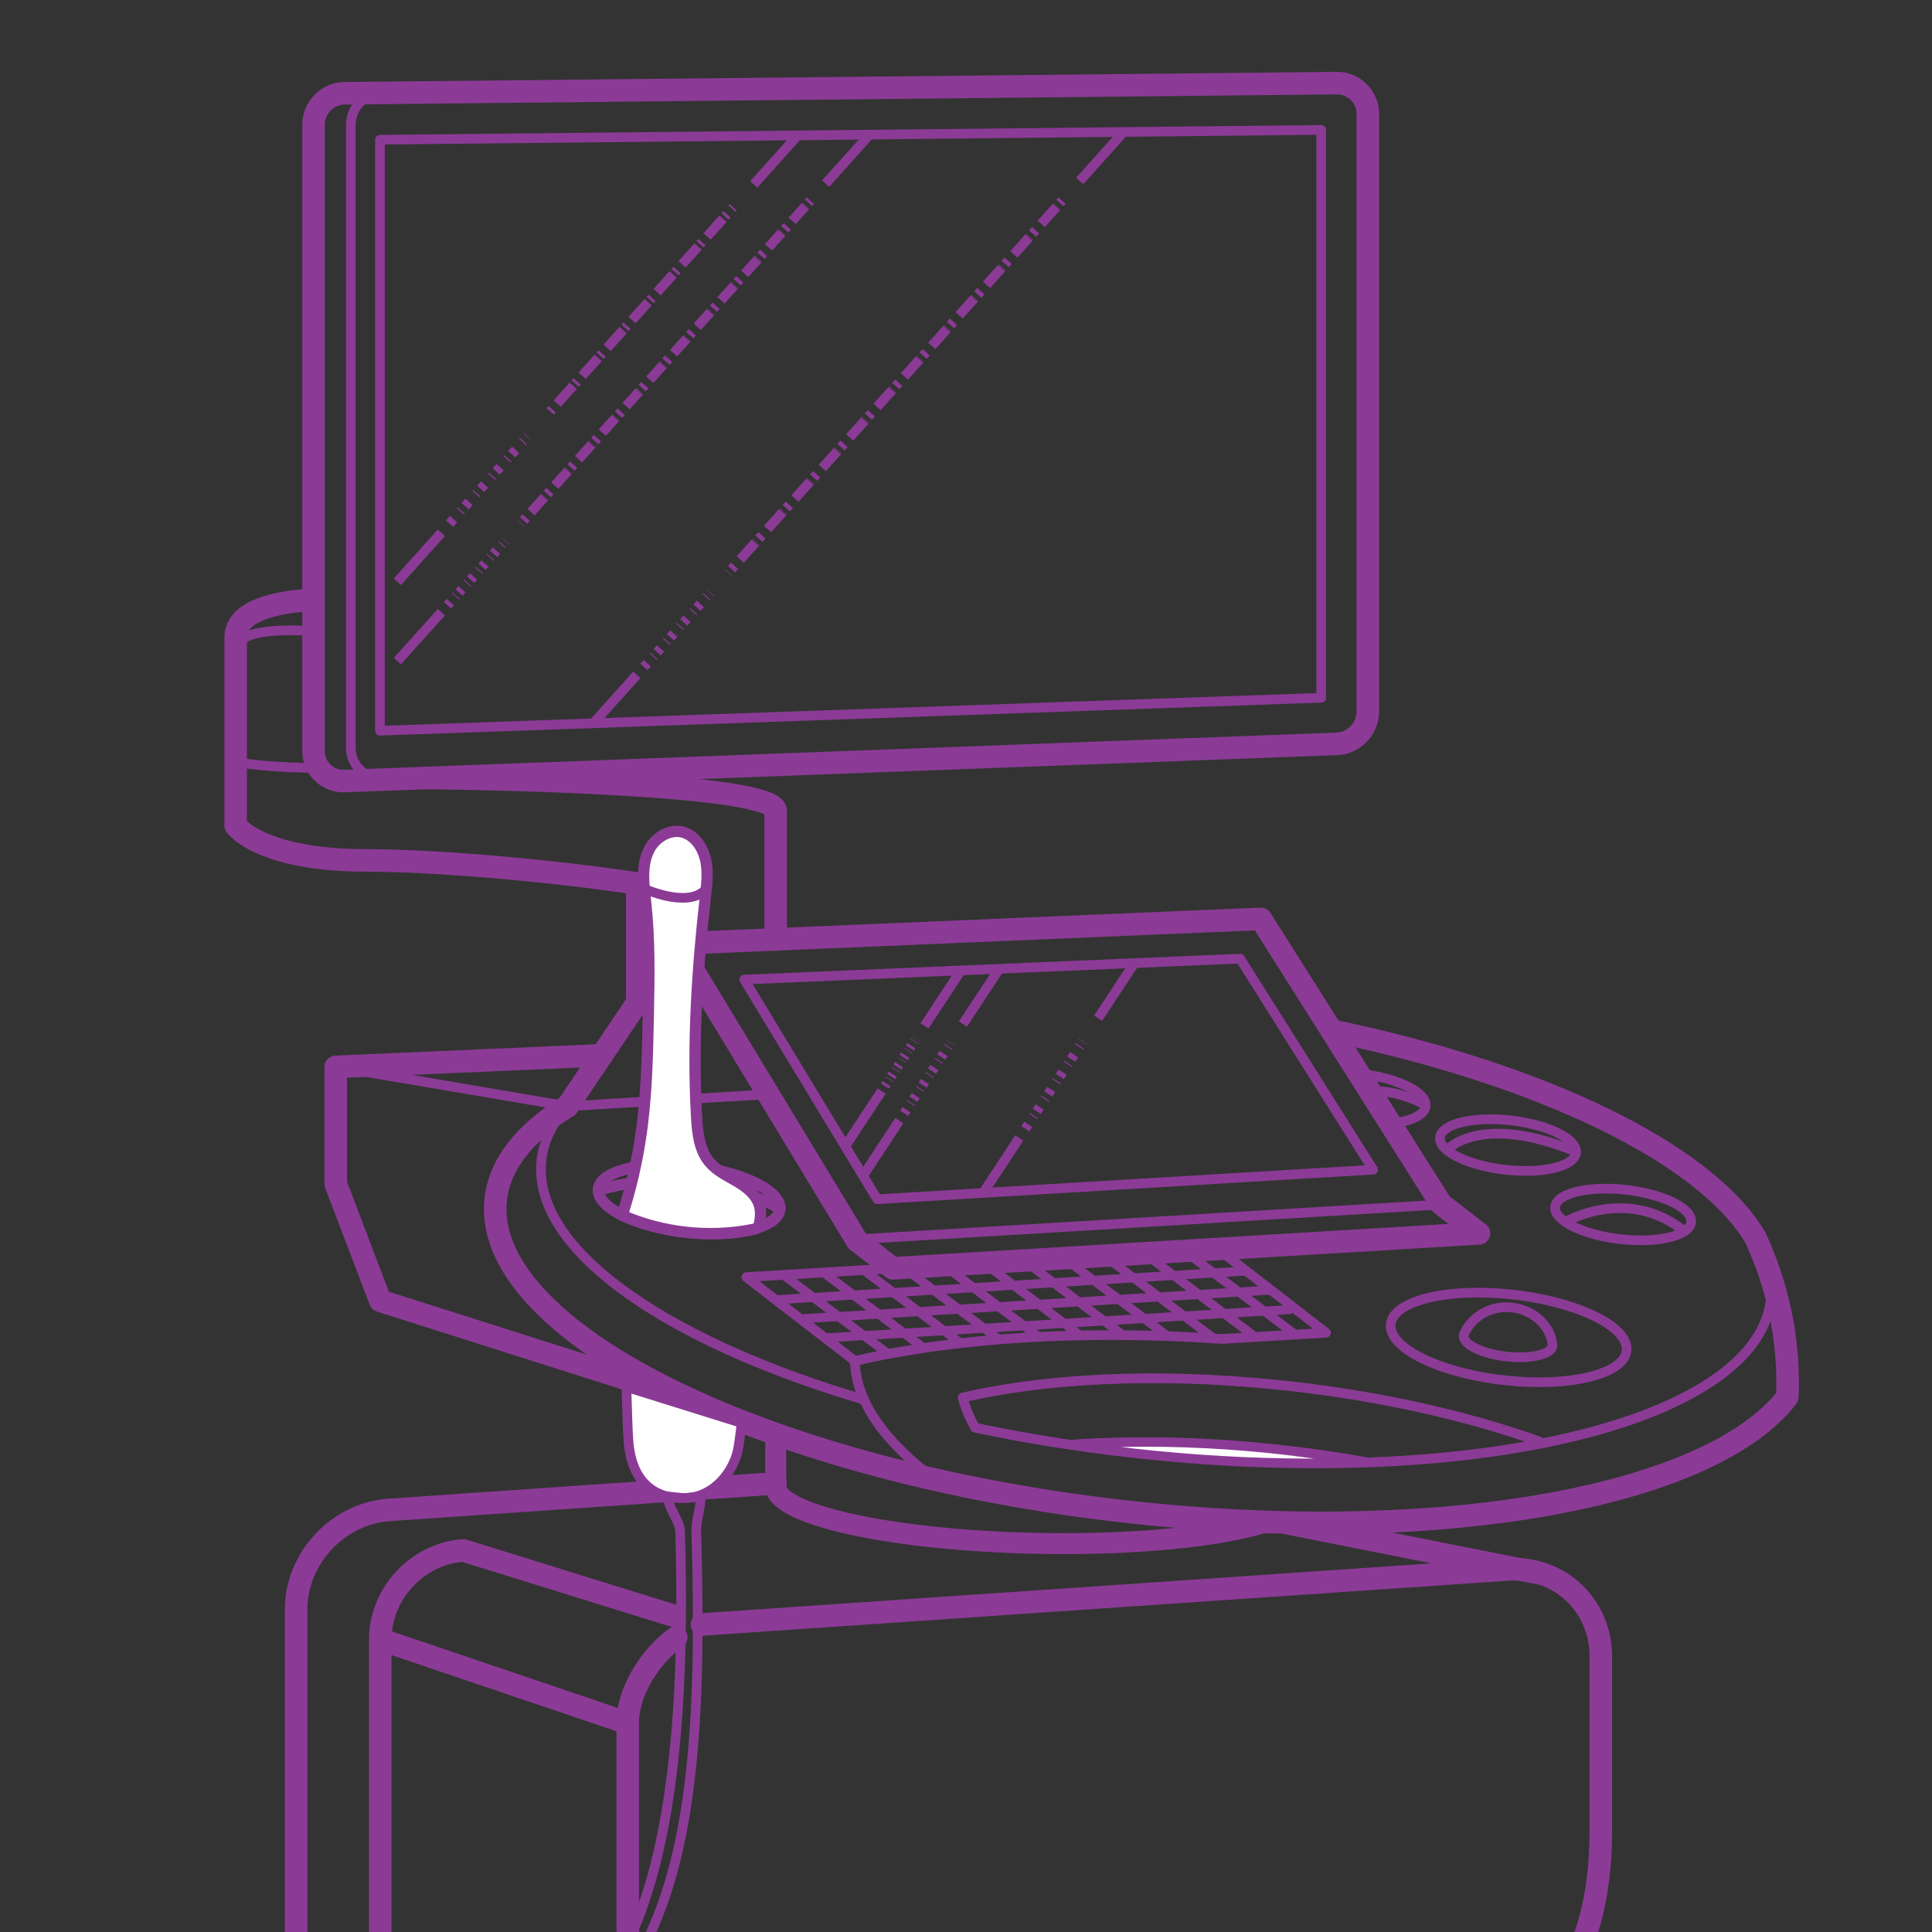 <?xml version="1.0" encoding="UTF-8"?>
<svg id="Layer_1" data-name="Layer 1" xmlns="http://www.w3.org/2000/svg" xmlns:xlink="http://www.w3.org/1999/xlink" viewBox="0 0 1200 1200">
  <rect x="0" y="0" width="1200" height="1200" fill="#333333" stroke="none"/>
  <defs>
    <style>
      .cls-1, .cls-2, .cls-3, .cls-4, .cls-5, .cls-6, .cls-7, .cls-8, .cls-9, .cls-10, .cls-11, .cls-12, .cls-13, .cls-14, .cls-15, .cls-16, .cls-17 {
        fill: none;
      }

      .cls-2, .cls-3, .cls-4, .cls-18, .cls-5, .cls-6, .cls-7, .cls-8, .cls-9, .cls-10, .cls-11, .cls-12, .cls-13, .cls-14, .cls-19, .cls-20, .cls-15, .cls-16, .cls-17 {
        stroke: #8b3b96;
      }

      .cls-2, .cls-7 {
        stroke-width: 14px;
      }

      .cls-2, .cls-7, .cls-8, .cls-9, .cls-10 {
        stroke-linejoin: round;
      }

      .cls-3 {
        stroke-dasharray: .71 3.616 3.616 6.522;
        stroke-dashoffset: 4.326px;
      }

      .cls-3, .cls-4, .cls-5, .cls-6, .cls-10, .cls-11, .cls-12, .cls-13, .cls-14, .cls-16, .cls-17 {
        stroke-width: 6px;
      }

      .cls-4 {
        stroke-dasharray: 12.125 .267 .267 2.424 2.424 4.58;
        stroke-dashoffset: 12.392px;
      }

      .cls-18 {
        fill: #fff;
      }

      .cls-18, .cls-19, .cls-20, .cls-15 {
        stroke-miterlimit: 10;
      }

      .cls-5 {
        stroke-dasharray: .635 3.236 3.236 5.839;
        stroke-dashoffset: 3.873px;
      }

      .cls-6 {
        stroke-dasharray: .607 3.093 3.093 5.577;
        stroke-dashoffset: 3.7px;
      }

      .cls-7, .cls-8, .cls-9, .cls-10 {
        stroke-linecap: round;
      }

      .cls-8 {
        stroke-width: 13px;
      }

      .cls-9 {
        stroke-width: 7px;
      }

      .cls-11 {
        stroke-dasharray: 13.976 .308 .308 2.793 2.793 5.279;
        stroke-dashoffset: 14.284px;
      }

      .cls-12 {
        stroke-dasharray: .347 1.763 1.763 3.18;
        stroke-dashoffset: 2.109px;
      }

      .cls-14 {
        stroke-dasharray: .514 2.613 2.613 4.713;
        stroke-dashoffset: 3.126px;
      }

      .cls-19 {
        fill: #dff1fc;
      }

      .cls-20, .cls-21 {
        fill: #8b3b96;
      }

      .cls-16 {
        stroke-dasharray: 14.89 0 0 1.813 1.813 4.719;
        stroke-dashoffset: 14.89px;
      }

      .cls-17 {
        stroke-dasharray: .527 2.683 2.683 4.839;
        stroke-dashoffset: 3.211px;
      }

      .cls-22 {
        clip-path: url(#clippath);
      }
    </style>
    <clipPath id="clippath">
      <rect class="cls-1" width="1200" height="1200"/>
    </clipPath>
  </defs>
  <g class="cls-22">
    <g>
      <path class="cls-15" d="M1094.67,766.013c-31.45-52.933-132.689-102.818-264.466-130.415l-42.718-67.602c-.973-1.536-2.565-2.441-4.534-2.373l-296.04,12.507v-74.372c0-4.918,0-14.588-82.221-20.665l425.768-15.963c13.356-.477,24.221-11.739,24.221-25.101V70.736c0-6.51-2.546-12.625-7.186-17.209-4.634-4.59-10.89-7.136-17.277-7l-616.215,6.288c-13.43.143-24.357,11.187-24.357,24.624v290.322c-39.745,3.023-48.361,16.843-48.361,28.161v116.917c0,1.059.328,2.094.942,2.955.688.973,17.636,23.719,85.324,23.719,40.785,0,110.047,5.842,163.116,13.684v68.042l-19.68,29.232-162.67,7.08c-2.732.118-4.887,2.373-4.887,5.104v72.663c0,.619.111,1.233.334,1.815l27.665,72.65c.551,1.449,1.734,2.577,3.221,3.048l188.235,59.821c16.558,7.774,34.584,15.133,53.813,22.034v21.879l-235.358,16.174c-34.485,2.366-62.535,32.41-62.535,66.982v283.267c0,4.714-1.443,12.402-3.153,16.787l-30.521,78.38c-2.162,5.544-3.847,14.551-3.847,20.498v136.319c0,4.287,1.827,8.827,4.658,12.476-2.174.242-6.56.774-11.057,1.326-4.857.601-9.763,1.202-11.77,1.412-24.134,2.521-39.509,42.154-35.768,92.17,3.779,50.554,25.918,90.249,50.393,90.367h.093c3.085,0,8.772-.83,14.266-1.635,3.444-.502,7.725-1.127,8.858-1.127h.111c4.894,0,9.596-1.66,13.932-4.633,3.048,1.214,6.126,1.84,9.199,1.852h.087c3.073,0,8.716-.824,14.179-1.629,3.457-.508,7.762-1.14,8.939-1.14.037.006.081,0,.124,0,10.611,0,19.897-7.111,26.754-19.866,2.026,3.351,4.863,6.219,8.103,7.904l167.118,87.047c8.926,5.848,19.371,8.951,30.484,8.951,2.62,0,5.284-.167,7.972-.514l29.468-3.779c-.626,10.395-.434,21.557.787,33.29,5.73,55.151,31.01,98.438,57.536,98.556h.093c3.345,0,9.546-.911,15.542-1.784,3.779-.557,8.48-1.245,9.763-1.245.031-.019.081,0,.118,0,5.365,0,10.475-1.827,15.127-5.148,3.37,1.363,6.771,2.075,10.165,2.1h.087c3.351,0,9.552-.911,15.548-1.796,3.779-.557,8.48-1.251,9.763-1.251h.006c7.818.161,15.034-3.531,21.074-10.289,15.214-17.06,21.985-53.844,17.252-93.731-1.375-11.603-3.661-22.839-6.734-33.451v-6.56l285.367-36.61c-.384,9.447-.093,19.284.96,29.307,5.724,54.513,30.806,96.692,57.312,96.685.254,0,.514,0,.768-.006,3.339-.105,9.62-1.251,15.697-2.36,3.834-.7,8.598-1.561,9.874-1.604,5.495-.173,10.723-2.224,15.462-5.817,3.103,1.121,6.226,1.871,9.36,1.871.254,0,.502,0,.756-.006,3.339-.105,9.62-1.245,15.691-2.36,3.834-.694,8.604-1.561,9.88-1.604,7.818-.242,15.152-4.101,21.217-11.15,15.158-17.636,21.892-54.562,17.147-94.071-1.381-11.547-3.68-22.697-6.777-33.209v-38.097c3.568-2.335,6.238-4.708,7.619-7.111.446-.774.681-1.654.681-2.54l-.006-69.243c-.031-1.01-.427-3.661-3.481-6.3-9.639-8.344-38.035-9.887-84.383-4.584-1.096.13-2.125.607-2.93,1.363l-14.365,13.591v-239.397c0-24.06-4.739-50.542-12.29-71.665v-87.747c6.647-16.862,12.29-40.104,12.29-72.811v-108.61c0-16.831-6.603-32.268-18.59-43.468-9.825-9.168-22.27-14.464-35.656-15.474l-97.082-19.284c128.092-3.667,230.092-32.738,266.145-79.768.644-.842,1.01-1.858,1.053-2.911,1.344-35.26-5.309-68.413-20.603-101.839"/>
      <path class="cls-8" d="M575.78,1921.926c3.549,1.865,7.167,2.862,10.803,2.887,5.358.031,21.749-3.06,25.404-3.048,24.531.111,39.633-44.316,33.228-98.308-1.406-11.869-3.729-23.094-6.746-33.352M786.316,945.285c-28.384,9.038-80.926,14.464-141.057,13.331-90.274-1.71-163.451-17.58-163.451-35.446v-32.478"/>
      <path class="cls-15" d="M1010.353,837.899c0,14.836-32.831,23.645-73.307,19.687-40.482-3.971-73.295-19.228-73.295-34.077,0-14.842,32.813-23.67,73.295-19.693,40.476,3.971,73.307,19.21,73.307,34.083"/>
      <path class="cls-10" d="M1010.353,837.899c0,14.836-32.831,23.645-73.307,19.687-40.482-3.971-73.295-19.228-73.295-34.077,0-14.842,32.813-23.67,73.295-19.693,40.476,3.971,73.307,19.21,73.307,34.083Z"/>
      <path class="cls-15" d="M484.405,750.413c0,11.413-25.256,18.19-56.395,15.14-31.148-3.058-56.387-14.785-56.387-26.214,0-11.413,25.239-18.206,56.387-15.157,31.14,3.058,56.395,14.785,56.395,26.231"/>
      <path class="cls-9" d="M484.405,750.413c0,11.413-25.256,18.19-56.395,15.14-31.148-3.058-56.387-14.785-56.387-26.214,0-11.413,25.239-18.206,56.387-15.157,31.14,3.058,56.395,14.785,56.395,26.231Z"/>
      <path class="cls-15" d="M978.918,715.384c0,8.555-18.931,13.634-42.272,11.349-23.347-2.292-42.266-11.082-42.266-19.649,0-8.555,18.918-13.647,42.266-11.361,23.341,2.292,42.272,11.082,42.272,19.662"/>
      <path class="cls-10" d="M978.918,715.384c0,8.555-18.931,13.634-42.272,11.349-23.347-2.292-42.266-11.082-42.266-19.649,0-8.555,18.918-13.647,42.266-11.361,23.341,2.292,42.272,11.082,42.272,19.662Z"/>
      <path class="cls-15" d="M843.231,666.78c23.341,2.286,42.272,11.082,42.272,19.662,0,5.854-8.889,10.085-21.985,11.429"/>
      <path class="cls-10" d="M843.231,666.78c23.341,2.286,42.272,11.082,42.272,19.662,0,5.854-8.889,10.085-21.985,11.429"/>
      <path class="cls-15" d="M1050.429,758.489c0,8.555-18.931,13.634-42.272,11.349-23.347-2.292-42.266-11.082-42.266-19.649,0-8.555,18.918-13.647,42.266-11.361,23.341,2.292,42.272,11.082,42.272,19.662"/>
      <path class="cls-10" d="M1050.429,758.489c0,8.555-18.931,13.634-42.272,11.349-23.347-2.292-42.266-11.082-42.266-19.649,0-8.555,18.918-13.647,42.266-11.361,23.341,2.292,42.272,11.082,42.272,19.662Z"/>
      <path class="cls-10" d="M237.192,483.205c-10.611.378-19.29-7.997-19.29-18.615V77.44c0-10.617,8.685-19.401,19.302-19.513M536.769,869.438c-119.556-35.415-200.773-89.76-200.773-143.102,0-14.204,5.767-27.355,16.484-39.224"/>
      <path class="cls-15" d="M214.056,57.926l616.214-6.294c10.618-.112,19.302,8.481,19.302,19.104v371.292c0,10.617-8.685,19.618-19.296,19.996l-616.233,23.106c-10.611.378-19.29-7.991-19.29-18.615V77.439c0-10.618,8.685-19.402,19.302-19.513"/>
      <path class="cls-7" d="M214.056,57.926l616.214-6.294c10.618-.112,19.302,8.481,19.302,19.104v371.292c0,10.617-8.685,19.618-19.296,19.996l-616.233,23.106c-10.611.378-19.29-7.991-19.29-18.615V77.439c0-10.618,8.685-19.402,19.302-19.513Z"/>
      <polygon class="cls-15" points="236 86.784 820.615 80.701 820.615 433.397 236 453.876 236 86.784"/>
      <polygon class="cls-10" points="236 86.784 820.615 80.701 820.615 433.397 236 453.876 236 86.784"/>
      <path class="cls-7" d="M827.043,640.143c130.799,27.089,232.23,76.293,263.24,128.482,8.747,19.166,21.644,52.945,19.885,99.033-45.803,59.753-205.141,91.519-394.665,72.929-225.292-22.09-407.915-106.993-407.915-189.629,0-24.586,16.279-46.175,44.93-63.829"/>
      <path class="cls-10" d="M477.199,679.672l-124.716,7.44M895.068,748.153l-362.849,21.644"/>
      <path class="cls-7" d="M436,1009l500.516-34.185c31.778-2.181,57.777,22.096,57.777,53.943v108.61c0,45.165-10.865,72.601-22.133,91.798-7.941,13.529-11.355,30.378,0,48.628,11.757,18.9,22.133,55.708,22.133,91.798v251.266M483.083,1798.277l-35.774,4.584c-31.593,4.057-57.443-18.689-57.443-50.542v-323.377c0-37.552,12.389-72.316,23.837-92.256,7.941-13.839,10.215-30.428,0-50.635-10.376-20.529-23.837-60.404-23.837-92.256v-123.502c0-20.208,14.367-41.839,30.133-53.293M934.36,1740.388l-295.91,37.961M985.782,1628.904l31.5-29.796c81.725-9.366,82.178,5.959,82.178,5.959v69.088c-22.536,39.28-471.162,91.996-548.991,66.152l.291-72.241c-1.697-16.174,74.069-19.581,86.551-5.389,1.14-9.044,3.611-14.192,22.418-14.192,112.376,0,259.653-27.244,281.786-34.052,25.063-7.718,34.052,3.401,44.267,14.471Z"/>
      <path class="cls-7" d="M481.674,921.342l-239.985,16.496c-31.778,2.181-57.777,30.031-57.777,61.884v283.267c0,5.309-1.573,13.702-3.5,18.646l-30.521,78.368c-1.927,4.95-3.5,13.343-3.5,18.652v136.325c0,5.303,3.94,11.472,8.759,13.696l72.285,33.451c4.819,2.23,8.765,8.388,8.765,13.696l-.012,97.992c0,5.309,3.853,11.652,8.561,14.099l175.766,91.556"/>
      <path class="cls-2" d="M236.197,1018.25l153.67,52.047M236.197,1595.822v-577.573c0-28.427,23.211-53.292,51.576-55.237l135.227,41.988"/>
      <path class="cls-7" d="M373.786,655.465l-165.247,7.192v72.657l27.659,72.65,191.816,60.955M420.512,586.048l-68.029,101.065M958.278,977.634l-159.784-31.741"/>
      <line class="cls-10" x1="208.536" y1="662.656" x2="352.48" y2="687.113"/>
      <path class="cls-7" d="M395.774,548.793v74.007M481.805,583.465v-79.706c0-14.755-134.77-19.525-216.644-20.541M194.338,372.538c-21.687,1.14-47.946,6.356-47.946,23.385v116.917s15.325,21.57,81.162,21.57c43.437,0,116.025,6.424,168.221,14.378M395.774,548.787c13.448,2.057,25.547,4.212,35.446,6.381"/>
      <path class="cls-10" d="M146.39,471.978c0,2.713,26.953,4.863,51.607,5.08M148.279,402.029c0-13.337,40.816-10.209,46.057-10.141"/>
      <line class="cls-13" x1="246.859" y1="361.305" x2="274.14" y2="330.884"/>
      <line class="cls-3" x1="279.245" y1="325.192" x2="327.742" y2="271.113"/>
      <line class="cls-16" x1="340.506" y1="256.88" x2="455.373" y2="128.807"/>
      <path class="cls-13" d="M246.867,410.618l27.281-30.422M468.132,114.572l27.281-30.422"/>
      <line class="cls-17" x1="277.934" y1="375.971" x2="313.919" y2="335.849"/>
      <line class="cls-4" x1="323.39" y1="325.284" x2="503.312" y2="124.654"/>
      <path class="cls-13" d="M368.266,449.543l27.281-30.422M512.78,114.093l27.281-30.422"/>
      <line class="cls-6" x1="399.911" y1="414.254" x2="441.384" y2="368.005"/>
      <line class="cls-11" x1="452.303" y1="355.831" x2="659.686" y2="124.593"/>
      <path class="cls-13" d="M525.118,711.77l22.474-34.12M670.598,112.424l27.281-30.422"/>
      <line class="cls-12" x1="549.639" y1="674.534" x2="569.109" y2="644.961"/>
      <path class="cls-13" d="M536.099,730.195l22.474-34.126M574.233,637.177l22.474-34.126"/>
      <line class="cls-14" x1="561.61" y1="691.454" x2="590.477" y2="647.621"/>
      <line class="cls-13" x1="598.077" y1="636.079" x2="620.551" y2="601.953"/>
      <polygon class="cls-15" points="918.652 766.077 554.508 787.789 532.257 770.612 420.512 586.05 783.169 570.73 895.056 747.778 918.652 766.077"/>
      <polygon class="cls-7" points="918.652 766.077 554.508 787.789 532.257 770.612 420.512 586.05 783.169 570.73 895.056 747.778 918.652 766.077"/>
      <path class="cls-10" d="M849.578,908.353c-20.554-3.729-41.944-6.734-63.916-8.883-43.269-4.25-84.302-4.77-121.111-2.106M955.964,895.264c-46.806-16.694-103.908-29.406-165.538-35.452-74.007-7.26-141.491-3.63-192.466,8.22,1.171,5.036,3.803,11.677,7.669,18.745,35.557,7.495,73.338,13.368,112.482,17.209,211.038,20.709,382.114-25.274,382.114-102.663,0-10.921-3.407-21.886-9.856-32.726M580.924,919.076c-31.394-23.434-49.489-48.69-49.935-73.747,61.389-14.272,140.562-19.693,227.9-13.659l64.69-3.878-67.1-52.047M530.99,845.329l-67.465-52.084,90.986-5.451"/>
      <path class="cls-15" d="M909.42,828.276c4.609-9.756,14.706-16.366,26.228-16.366,14.111,0,27.25,9.812,28.619,23.335.564,5.563-12.352,8.914-27.585,7.415-15.233-1.487-27.584-7.229-27.584-12.817,0-.539.093-1.084.322-1.567"/>
      <path class="cls-10" d="M909.42,828.276c4.609-9.756,14.706-16.366,26.228-16.366,14.111,0,27.25,9.812,28.619,23.335.564,5.563-12.352,8.914-27.585,7.415-15.233-1.487-27.584-7.229-27.584-12.817,0-.539.093-1.084.322-1.567Z"/>
      <polygon class="cls-15" points="462.277 608.438 770.217 595.429 852.877 726.501 544.875 744.868 462.277 608.438"/>
      <polygon class="cls-10" points="462.277 608.438 770.217 595.429 852.877 726.501 544.875 744.868 462.277 608.438"/>
      <line class="cls-13" x1="610.624" y1="740.91" x2="633.098" y2="706.784"/>
      <line class="cls-5" x1="636.865" y1="701.065" x2="672.632" y2="646.763"/>
      <line class="cls-13" x1="682.044" y1="632.468" x2="704.518" y2="598.342"/>
      <path class="cls-15" d="M848.938,905.924c-20.554-3.704-41.752-6.659-63.055-8.747-42.266-4.144-82.983-4.857-121.005-2.131-19.544-2.924-38.846-6.343-57.734-10.302-2.862-5.352-5.073-10.568-6.362-14.997,52.313-11.801,119.438-14.514,189.419-7.644,57.374,5.625,112.469,17.184,159.759,33.488-30.533,5.569-64.659,9.013-101.022,10.333M718.331,901.693c-9.676-.948-19.321-2.038-28.929-3.246,30.688-.997,62.844.05,96.035,3.308,12.668,1.239,25.249,2.874,37.738,4.702-33.612.242-68.772-1.22-104.844-4.764"/>
      <path class="cls-18" d="M718.331,901.693c-9.676-.948-19.321-2.038-28.929-3.246,30.688-.997,62.844.05,96.035,3.308,12.668,1.239,25.249,2.874,37.738,4.702-33.612.242-68.772-1.22-104.844-4.764"/>
      <path class="cls-9" d="M371.622,739.339s53.294-18.959,112.782,11.074"/>
      <path class="cls-10" d="M972.267,758.975s38.485-22.677,73.949,5.807"/>
      <path class="cls-10" d="M898.76,714.355s20.02-23.729,80.159,1.029"/>
      <path class="cls-10" d="M885.503,686.442s-15.526-9.51-34.765-8.791"/>
      <path class="cls-20" d="M791.583,816.278l9.532-.583c1.267-.078,2.231-1.169,2.155-2.436-.078-1.267-1.191-2.172-2.434-2.153l-14.901.912-10.052-7.582,16.524-1.011c-1.835-1.377-3.627-2.816-5.398-4.276l-16.774,1.026-10.057-7.586,18.116-1.109c-1.534-1.436-3.049-2.879-4.517-4.33l-19.248,1.178-15.953-12.034c-2.332.154-4.665.331-6.997.48l15.89,11.986-17.798,1.089-15.889-11.986c-2.366.139-4.732.269-7.097.404l15.926,12.013-17.799,1.089-16.019-12.083c-2.373.127-4.747.262-7.12.387l16.078,12.128-17.8,1.089-16.309-12.302c-2.384.12-4.767.244-7.151.363l16.4,12.37-17.798,1.089-16.635-12.548c-2.384.118-4.772.24-7.158.359l16.732,12.621-17.798,1.089-16.978-12.807c-2.387.121-4.77.236-7.158.359l17.075,12.88-17.798,1.089-17.132-12.923c-2.341.151-4.681.298-7.023.46l17.095,12.895-17.799,1.089-16.841-12.703c-2.301.178-4.604.366-6.906.549l16.686,12.587-17.8,1.089-16.287-12.285c-2.298.187-4.597.371-6.896.556l16.122,12.161-17.798,1.089-15.765-11.892c-2.311.176-4.622.36-6.933.528l15.637,11.795-17.798,1.089-15.511-11.7c-2.363.146-4.725.279-7.087.412l15.538,11.72-16.376,1.002c1.783,1.413,3.549,2.849,5.318,4.281l16.706-1.022,10.057,7.586-17.252,1.056c1.806,1.441,3.624,2.865,5.455,4.272l17.445-1.067,10.056,7.585-17.157,1.05c1.945,1.344,3.982,2.751,6.071,4.234l16.735-1.024,11.524,8.692c1.842-.573,3.706-1.081,5.585-1.545l-10.048-7.579,17.798-1.089,7.776,5.866c2.213-.278,4.432-.527,6.66-.734l-7.376-5.564,17.798-1.089,7.231,5.454c2.381-.128,4.754-.257,7.113-.392l-7.283-5.494,17.799-1.089,7.057,5.323c2.309-.18,4.618-.357,6.922-.536l-6.918-5.219,17.799-1.089,6.619,4.993c2.328-.168,4.658-.331,6.985-.489l-6.544-4.936,17.798-1.089,6.59,4.971c2.392-.122,4.785-.241,7.18-.342l-6.71-5.062,17.798-1.089,7.484,5.645c2.516-.033,5.035-.058,7.558-.057l-7.981-6.02,17.798-1.089,9.837,7.42c2.64.068,5.272.135,7.903.204l-10.679-8.056,17.799-1.089,12.659,9.549c2.573.033,5.146.059,7.717.064l-13.317-10.045,17.799-1.089,14.34,10.817c2.378-.091,4.759-.232,7.141-.371l-14.421-10.877,17.798-1.089,13.949,10.522c2.235-.242,4.483-.472,6.744-.671l-13.632-10.283ZM753.118,793.021l10.057,7.586-17.798,1.089-10.057-7.586,17.798-1.089ZM728.26,794.542l10.057,7.586-17.799,1.089-10.057-7.586,17.799-1.089ZM703.401,796.063l10.057,7.586-17.8,1.089-10.057-7.587,17.8-1.089ZM678.54,797.584l10.057,7.587-17.798,1.089-10.057-7.587,17.798-1.089ZM653.682,799.106l10.057,7.587-17.798,1.089-10.057-7.587,17.798-1.089ZM628.823,800.627l10.057,7.587-17.798,1.089-10.057-7.587,17.798-1.089ZM603.965,802.148l10.057,7.587-17.799,1.089-10.057-7.587,17.799-1.089ZM579.106,803.669l10.057,7.587-17.8,1.089-10.057-7.586,17.8-1.089ZM554.245,805.191l10.057,7.586-17.798,1.089-10.057-7.586,17.798-1.089ZM511.589,807.801l17.798-1.089,10.057,7.586-17.798,1.089-10.057-7.586ZM537.349,827.233l-10.056-7.585,17.798-1.089,10.055,7.585-17.798,1.089ZM562.207,825.711l-10.055-7.585,17.798-1.089,10.055,7.584-17.798,1.089ZM587.066,824.19l-10.055-7.584,17.8-1.089,10.054,7.584-17.799,1.089ZM611.925,822.668l-10.054-7.584,17.799-1.089,10.054,7.584-17.799,1.089ZM636.784,821.146l-10.054-7.584,17.798-1.089,10.054,7.584-17.798,1.089ZM661.643,819.625l-10.053-7.583,17.798-1.089,10.053,7.583-17.798,1.089ZM686.501,818.104l-10.053-7.583,17.798-1.089,10.053,7.583-17.798,1.089ZM711.359,816.582l-10.053-7.583,17.8-1.089,10.053,7.583-17.799,1.089ZM736.218,815.061l-10.052-7.583,17.799-1.089,10.052,7.582-17.799,1.089ZM761.078,813.539l-10.052-7.582,17.798-1.089,10.052,7.582-17.798,1.089Z"/>
      <g>
        <g>
          <path class="cls-18" d="M400.087,697.407c-2.597,29.212-10.863,35.857-12.7,57.775,10.249,4.931,24.626,8.8,40.623,10.37,17.57,1.721,33.17.275,43.504-3.332.288-3.898.515-7.112.659-9.373,1.011-15.885-16.806-15.487-32.619-32.626-14.121-15.313-5.444-114.993-4.1-139.708,1.025-18.961,3.241-20.728,3.484-35.781.184-6.829,2.464-27.265-18.348-27.769-20.837-.5-19.616,20.011-19.792,26.843-.023.84.091,1.663.316,2.463l-.484.02c-.552,11.481,3.106,29.102,2.529,40.619,0,0-1.225,89.76-3.07,110.499Z"/>
          <path class="cls-18" d="M389.077,861.483c.413,14.801.837,27.094,1.216,32.869,1.913,29.148,19.38,37.159,36.319,36.088,16.932-1.068,28.394-15.835,31.547-29.111.658-2.776,1.518-9.03,2.49-17.483l-71.571-22.363Z"/>
        </g>
        <g>
          <path class="cls-21" d="M399.051,551.545s16.49,5.229,28.2,5.229c5.295,0,9.615-1.07,10.987-4.177-2.122,23.593-12.42,144.646-2.118,163.702,0,0,12.215,10.625,23.528,18.829,11.321,8.208,14.017,15.478,12.566,20.839-.438,1.612-2.552,4.472-5.611,7.705-6.726,1.671-14.984,2.602-24.182,2.602-4.594,0-9.423-.232-14.411-.721-16.253-1.595-30.813-5.569-41.09-10.613,1.857-13.816,10.106-24.173,11.895-53.737,1.834-30.316,6.678-104.487,4.148-118.714-2.525-14.229-3.322-25.649-3.911-30.944M439.778,546.634l-2.455,5.559c-1.049,2.376-4.438,3.581-10.072,3.581-11.417,0-27.734-5.13-27.897-5.182l-1.466-.465.17,1.528c.122,1.096.253,2.454.406,4.047.6,6.231,1.507,15.648,3.514,26.962,2.307,12.973-1.581,76.367-3.67,110.425-.18,2.93-.345,5.632-.492,8.054-1.12,18.522-4.836,29.575-7.823,38.457-1.806,5.373-3.366,10.013-4.064,15.207l-.096.714.646.317c10.911,5.355,25.626,9.159,41.433,10.711,4.917.482,9.798.726,14.508.726,9.049,0,17.494-.91,24.424-2.632l.284-.071.201-.213c1.908-2.016,5.205-5.754,5.85-8.13,2.342-8.655-5.747-16.692-12.944-21.911-10.5-7.615-21.928-17.45-23.319-18.653-4.141-7.995-5.316-35.458-3.397-79.472,1.568-35.953,4.771-73.006,5.715-83.506l.544-6.052h0Z"/>
          <path class="cls-19" d="M438.606,548.574s-.138,1.455-.369,4.023c.484-1.097.708-2.374.369-4.023Z"/>
          <path class="cls-13" d="M399.051,551.545s27.675,13.055,39.186,1.052"/>
        </g>
        <g>
          <path class="cls-9" d="M399.117,697.289c-.248,2.06-.515,4.118-.804,6.173-2.448,17.442-6.41,34.671-11.828,51.43,25.252,11.007,53.879,14.121,80.907,8.802,1.143-.225,2.352-.501,3.174-1.326.788-.791,1.073-1.943,1.279-3.04.662-3.53.835-7.226-.174-10.673-1.948-6.653-7.894-11.294-13.862-14.82-5.968-3.526-12.471-6.549-16.979-11.815-6.472-7.56-7.59-18.208-8.157-28.144-2.612-45.746.362-91.654,5.503-137.186.811-7.184,1.673-14.497.324-21.6-1.349-7.103-5.297-14.1-11.798-17.264-8.678-4.222-18.876,1.378-23.19,9.246-5.588,10.19-3.597,23.09-2.41,34.096,2.493,23.124,2.029,46.452,1.562,69.705-.446,22.175-.896,44.408-3.546,66.417Z"/>
          <path class="cls-10" d="M389.077,861.483c.413,14.801.837,27.094,1.216,32.869,1.913,29.148,19.38,37.159,36.319,36.088,16.932-1.068,28.394-15.835,31.547-29.111.658-2.776,1.518-9.03,2.49-17.483l-71.571-22.363Z"/>
        </g>
      </g>
      <path class="cls-13" d="M116.788,1347.797c-55.658,0-96.508-10.45-97.352-10.675l2.559-9.687c1.71.445,143.489-14.832,289.916-50.977,99.09-24.46,114.923-172.513,110.534-325.114-.196-6.796-7.489-14.898-7.849-21.865l10.268,1.052,10.243-1.052c.361,6.987-2.85,14.59-2.653,21.41,4.515,156.013-3.452,289.11-114.28,333.392-75.39,30.123-140.936,63.515-201.384,63.515Z"/>
    </g>
  </g>
</svg>